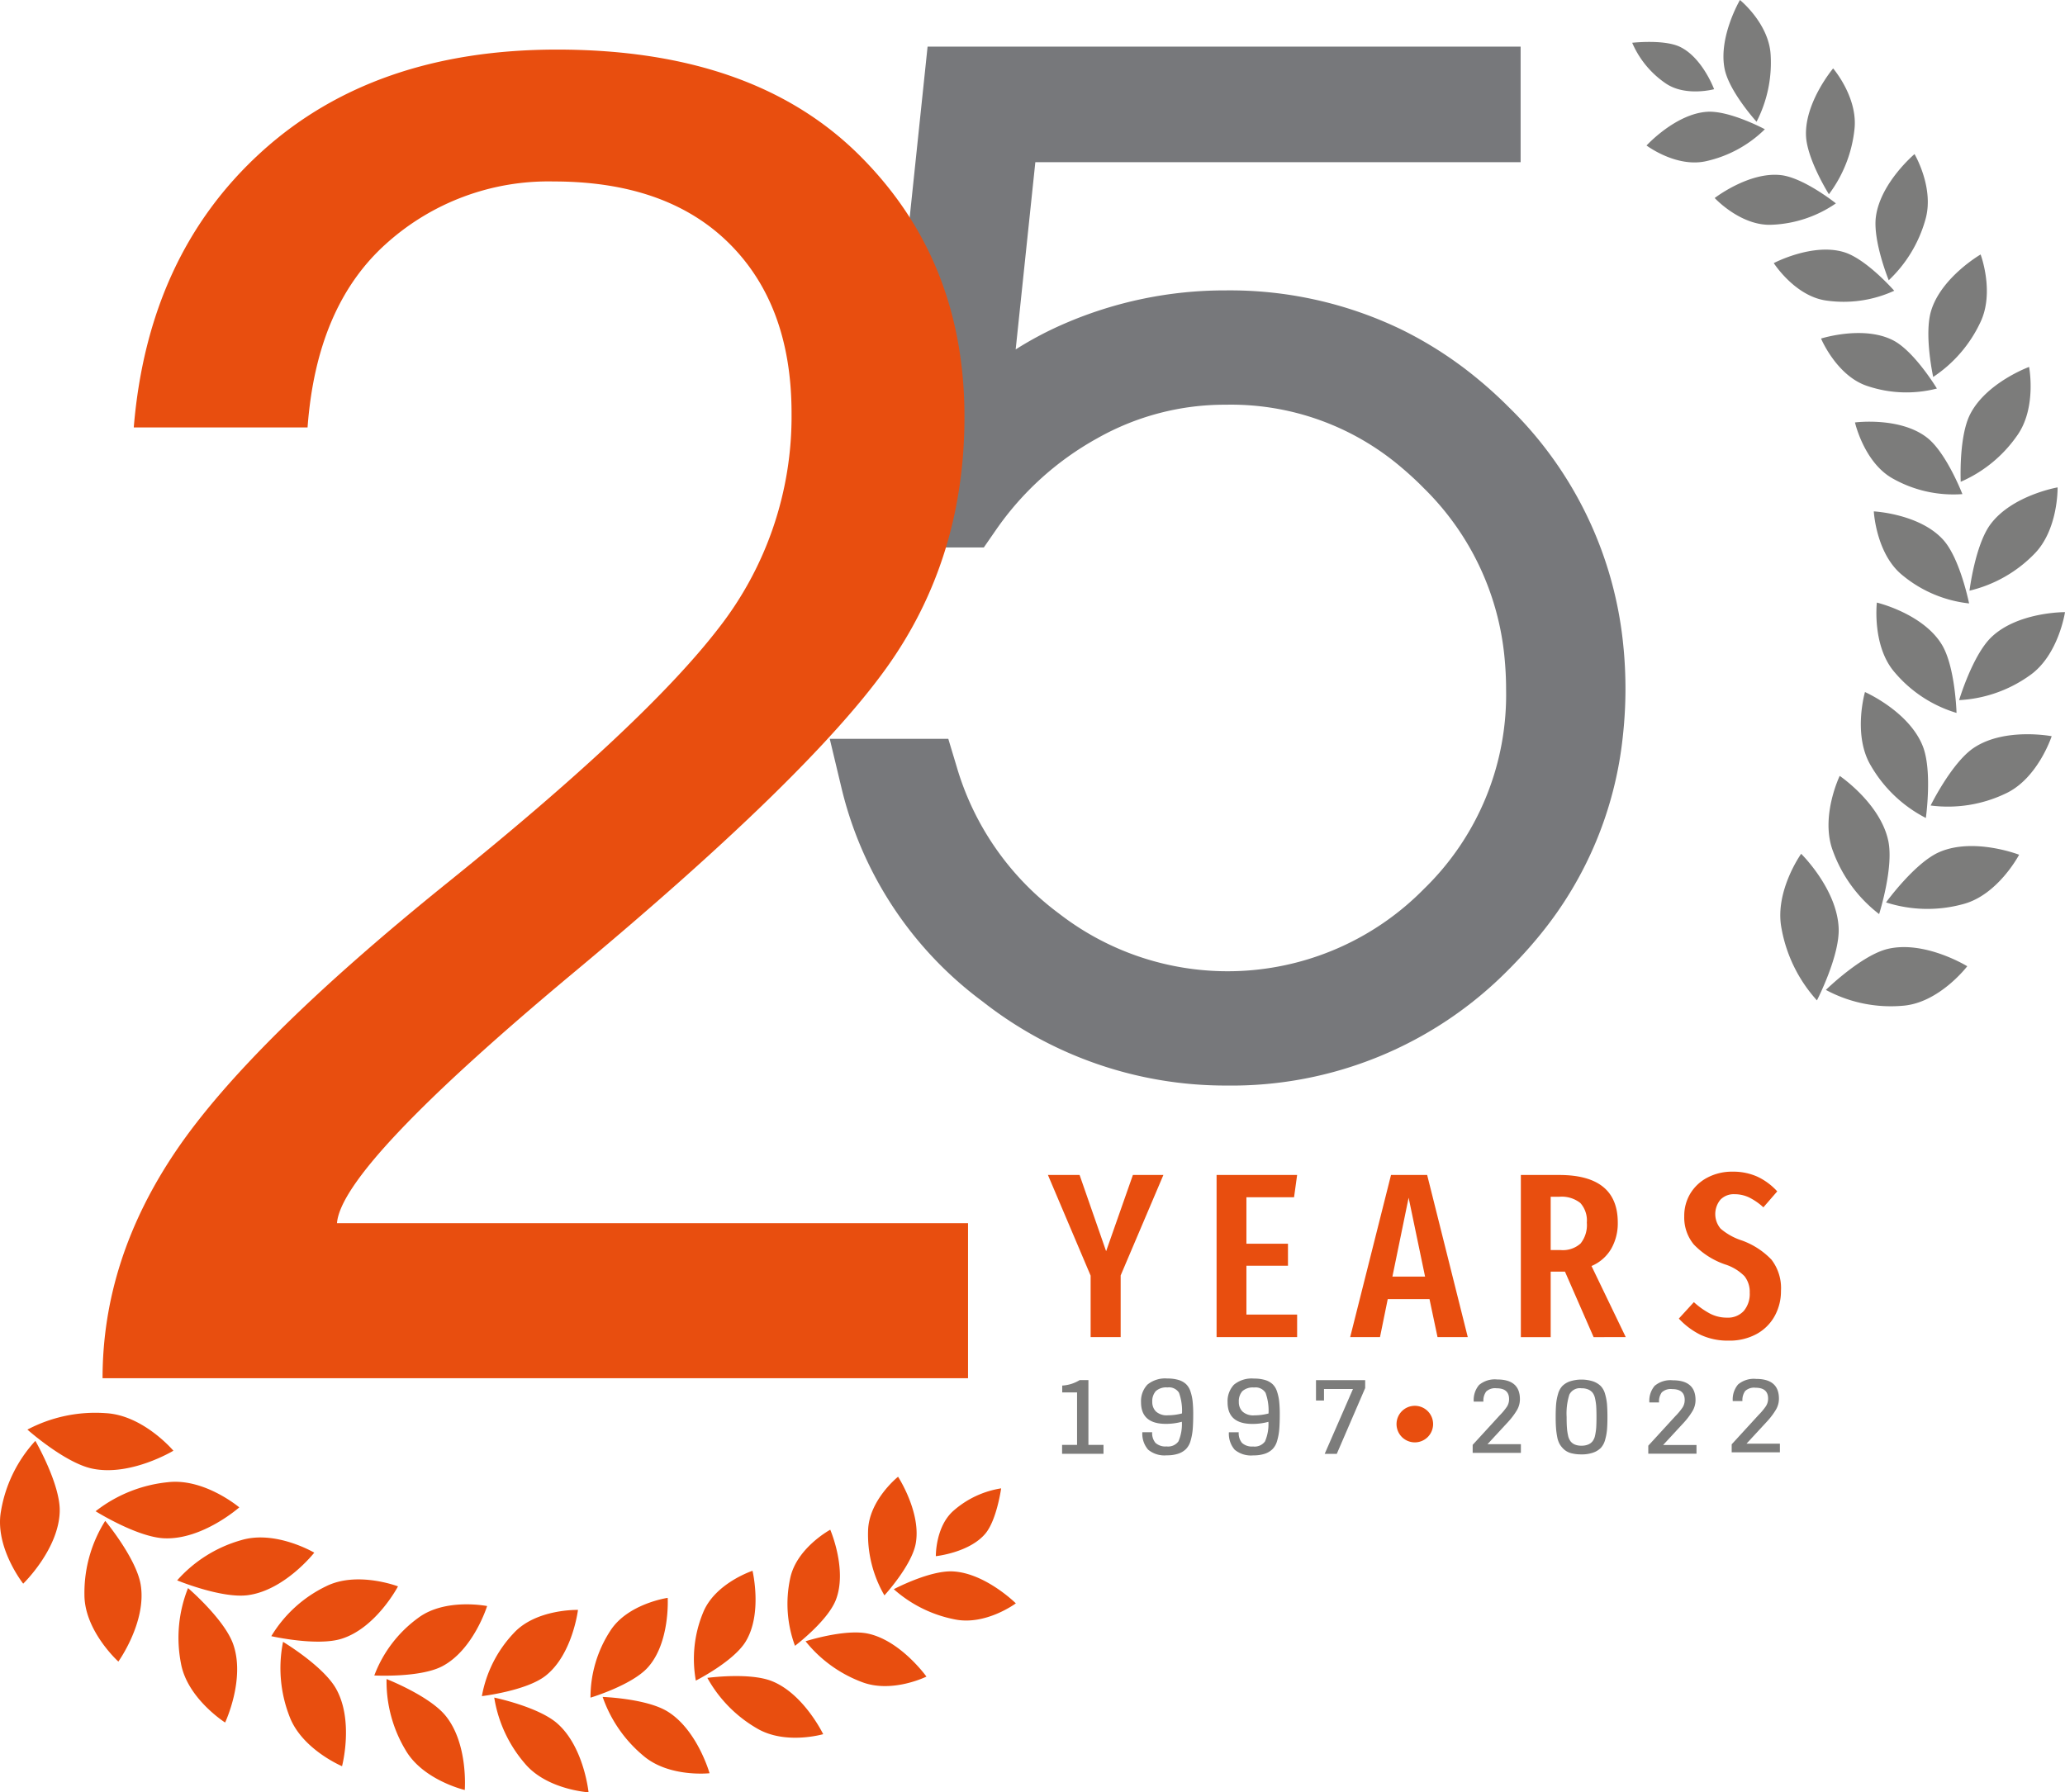 <svg id="Livello_1" data-name="Livello 1" xmlns="http://www.w3.org/2000/svg" width="98.572mm" height="85.575mm" viewBox="0 0 279.416 242.575">
  <defs>
    <style>
      .cls-1 {
        fill: #77787b;
      }

      .cls-2 {
        fill: #7c7c7b;
      }

      .cls-3 {
        fill: #e84e0f;
      }
    </style>
  </defs>
  <path class="cls-1" d="M288.11,121.513a52.114,52.114,0,0,0-15.489-32.627q-2.057-2.067-4.242-3.864a52.487,52.487,0,0,0-10.421-6.734,53.383,53.383,0,0,0-23.654-5.254,54.574,54.574,0,0,0-21.97,4.551,47.34,47.34,0,0,0-6.483,3.439l2.661-25.339h65.664V40.045H193.932l-7.099,67.778h14.711l1.593-2.301A40.486,40.486,0,0,1,216.893,93.051a35.013,35.013,0,0,1,17.411-4.544,35.502,35.502,0,0,1,23.654,8.415c1.065.894,2.11,1.85,3.128,2.887a36.991,36.991,0,0,1,10.911,22.906c.136,1.403.212,2.837.212,4.303a36.602,36.602,0,0,1-11.097,27.006,37.236,37.236,0,0,1-49.379,3.365A37.99,37.99,0,0,1,197.88,137.534l-1.145-3.806H180.694l1.573,6.581a50.591,50.591,0,0,0,19.132,28.988,53.168,53.168,0,0,0,32.905,11.355,52.607,52.607,0,0,0,38.198-15.645c.412-.406.808-.823,1.203-1.236q1.687-1.767,3.188-3.623a50.733,50.733,0,0,0,11.104-26.674,58.538,58.538,0,0,0,.366-6.457q0-2.797-.252-5.505" transform="translate(-68.42 -33.732)"/>
  <path class="cls-2" d="M312.136,149.286s-3.652,5.12-2.651,10.135a19.661,19.661,0,0,0,4.786,9.706s3.087-5.98,2.939-9.764c-.207-5.309-5.074-10.076-5.074-10.076" transform="translate(-68.42 -33.732)"/>
  <path class="cls-2" d="M334.611,164.506s-3.81,4.999-8.768,5.35a18.511,18.511,0,0,1-10.363-2.147s4.768-4.667,8.342-5.542c5.025-1.212,10.789,2.339,10.789,2.339" transform="translate(-68.42 -33.732)"/>
  <path class="cls-2" d="M317.353,138.744s-2.691,5.568-.901,10.213a18.902,18.902,0,0,0,6.233,8.489s2.006-6.296,1.241-9.906c-1.068-5.07-6.573-8.795-6.573-8.795" transform="translate(-68.42 -33.732)"/>
  <path class="cls-2" d="M341.628,149.414s-2.873,5.476-7.618,6.693a18.259,18.259,0,0,1-10.389-.241s3.856-5.329,7.175-6.794c4.663-2.055,10.832.342,10.832.342" transform="translate(-68.42 -33.732)"/>
  <path class="cls-2" d="M320.771,127.394s-1.694,5.827.806,9.982a18.178,18.178,0,0,0,7.431,7.062s.91-6.404-.426-9.747c-1.873-4.688-7.811-7.296-7.811-7.296" transform="translate(-68.42 -33.732)"/>
  <path class="cls-2" d="M346.034,133.373s-1.877,5.769-6.274,7.776a18.08,18.08,0,0,1-10.106,1.601s2.857-5.804,5.834-7.798c4.178-2.803,10.546-1.58,10.546-1.58" transform="translate(-68.42 -33.732)"/>
  <path class="cls-2" d="M322.379,115.289s-.682,5.902,2.424,9.454a17.537,17.537,0,0,0,8.357,5.477s-.173-6.319-2.017-9.292c-2.581-4.176-8.765-5.64-8.765-5.64" transform="translate(-68.42 -33.732)"/>
  <path class="cls-2" d="M347.836,116.581s-.874,5.877-4.801,8.585A18.034,18.034,0,0,1,333.51,128.49s1.815-6.086,4.371-8.529c3.589-3.43,9.955-3.381,9.955-3.381" transform="translate(-68.42 -33.732)"/>
  <path class="cls-2" d="M321.966,102.944s.305,5.792,3.897,8.659a17.04,17.04,0,0,0,8.995,3.798s-1.209-6.047-3.477-8.584c-3.189-3.557-9.414-3.873-9.414-3.873" transform="translate(-68.42 -33.732)"/>
  <path class="cls-2" d="M346.835,99.696s.118,5.804-3.244,9.099a18.034,18.034,0,0,1-8.676,4.88s.757-6.17,2.829-8.972c2.915-3.936,9.091-5.007,9.091-5.007" transform="translate(-68.42 -33.732)"/>
  <path class="cls-2" d="M319.418,90.906s1.25,5.516,5.2,7.64a16.686,16.686,0,0,0,9.335,2.06s-2.161-5.597-4.774-7.635c-3.67-2.863-9.761-2.064-9.761-2.064" transform="translate(-68.42 -33.732)"/>
  <path class="cls-2" d="M342.978,83.392s1.068,5.565-1.643,9.326a18.025,18.025,0,0,1-7.609,6.219s-.282-6.067,1.269-9.126c2.176-4.293,7.983-6.418,7.983-6.418" transform="translate(-68.42 -33.732)"/>
  <path class="cls-2" d="M314.827,79.551s2.116,5.083,6.29,6.432a16.538,16.538,0,0,0,9.387.334s-3.018-5.004-5.885-6.503c-4.023-2.101-9.791-.264-9.791-.264" transform="translate(-68.42 -33.732)"/>
  <path class="cls-2" d="M336.417,68.174s1.946,5.154-.066,9.252a18.049,18.049,0,0,1-6.349,7.324s-1.269-5.785-.268-8.998c1.402-4.515,6.683-7.578,6.683-7.578" transform="translate(-68.42 -33.732)"/>
  <path class="cls-2" d="M308.43,69.341s2.887,4.516,7.154,5.074a16.419,16.419,0,0,0,9.146-1.333s-3.747-4.28-6.769-5.214c-4.25-1.313-9.531,1.473-9.531,1.473" transform="translate(-68.42 -33.732)"/>
  <path class="cls-2" d="M327.476,54.589s2.732,4.621,1.457,8.913a17.947,17.947,0,0,1-4.947,8.162s-2.176-5.339-1.736-8.607c.615-4.588,5.226-8.469,5.226-8.469" transform="translate(-68.42 -33.732)"/>
  <path class="cls-2" d="M300.435,60.532s3.542,3.834,7.759,3.617a16.386,16.386,0,0,0,8.643-2.893s-4.328-3.454-7.408-3.819c-4.334-.512-8.994,3.096-8.994,3.096" transform="translate(-68.42 -33.732)"/>
  <path class="cls-2" d="M316.461,42.992s3.41,3.957,2.88,8.311a17.766,17.766,0,0,1-3.451,8.72s-2.99-4.749-3.1-7.968c-.153-4.519,3.672-9.063,3.672-9.063" transform="translate(-68.42 -33.732)"/>
  <path class="cls-2" d="M291.213,53.423s4.061,3.063,8.118,2.11a16.378,16.378,0,0,0,7.893-4.309s-4.759-2.555-7.805-2.363c-4.276.273-8.205,4.562-8.205,4.562" transform="translate(-68.42 -33.732)"/>
  <path class="cls-2" d="M303.856,33.732s3.958,3.205,4.155,7.487a17.468,17.468,0,0,1-1.91,8.99s-3.674-4.038-4.313-7.116c-.89-4.317,2.067-9.361,2.067-9.361" transform="translate(-68.42 -33.732)"/>
  <path class="cls-2" d="M300.357,45.804s-3.9,1.064-6.591-.815a12.708,12.708,0,0,1-4.492-5.468s4.265-.487,6.441.54c3.053,1.45,4.642,5.744,4.642,5.744" transform="translate(-68.42 -33.732)"/>
  <path class="cls-3" d="M91.881,230.075s-4.054-4.811-9.161-5.084a19.657,19.657,0,0,0-10.591,2.227s5.029,4.475,8.731,5.271c5.194,1.118,11.022-2.413,11.022-2.413" transform="translate(-68.42 -33.732)"/>
  <path class="cls-3" d="M71.559,248.069s-3.895-4.932-3.007-9.82a18.529,18.529,0,0,1,4.652-9.508s3.338,5.776,3.299,9.457c-.074,5.17-4.944,9.871-4.944,9.871" transform="translate(-68.42 -33.732)"/>
  <path class="cls-3" d="M100.797,237.744s-4.725-3.989-9.67-3.406a18.911,18.911,0,0,0-9.771,3.93s5.603,3.507,9.289,3.661c5.179.222,10.151-4.185,10.151-4.185" transform="translate(-68.42 -33.732)"/>
  <path class="cls-3" d="M84.436,258.613s-4.59-4.142-4.592-9.041a18.258,18.258,0,0,1,2.813-10.005s4.204,5.057,4.799,8.637c.834,5.029-3.02,10.408-3.02,10.408" transform="translate(-68.42 -33.732)"/>
  <path class="cls-3" d="M110.944,243.873s-5.224-3.088-9.87-1.697a18.179,18.179,0,0,0-8.684,5.447s5.98,2.471,9.548,2.006c5.006-.651,9.006-5.756,9.006-5.756" transform="translate(-68.42 -33.732)"/>
  <path class="cls-3" d="M98.881,266.863s-5.121-3.251-5.977-8.009a18.106,18.106,0,0,1,.959-10.188s4.913,4.209,6.107,7.589c1.677,4.74-1.089,10.608-1.089,10.608" transform="translate(-68.42 -33.732)"/>
  <path class="cls-3" d="M122.272,248.435s-5.546-2.125-9.76.002a17.549,17.549,0,0,0-7.382,6.738s6.166,1.4,9.504.352c4.684-1.462,7.638-7.091,7.638-7.091" transform="translate(-68.42 -33.732)"/>
  <path class="cls-3" d="M114.702,272.775s-5.477-2.305-7.127-6.784a18.022,18.022,0,0,1-.855-10.049s5.445,3.269,7.174,6.349c2.434,4.329.807,10.484.807,10.484" transform="translate(-68.42 -33.732)"/>
  <path class="cls-3" d="M134.334,251.099s-5.689-1.141-9.358,1.625a17.039,17.039,0,0,0-5.909,7.771s6.157.331,9.175-1.238c4.239-2.206,6.091-8.158,6.091-8.158" transform="translate(-68.42 -33.732)"/>
  <path class="cls-3" d="M131.308,275.995s-5.652-1.327-8.011-5.401a18.042,18.042,0,0,1-2.572-9.616s5.789,2.265,7.989,4.97c3.085,3.797,2.594,10.047,2.594,10.047" transform="translate(-68.42 -33.732)"/>
  <path class="cls-3" d="M146.626,251.621s-5.653-.158-8.69,3.138a16.704,16.704,0,0,0-4.313,8.532s5.959-.705,8.581-2.728c3.681-2.847,4.422-8.941,4.422-8.941" transform="translate(-68.42 -33.732)"/>
  <path class="cls-3" d="M148.057,276.307s-5.652-.347-8.625-3.907a17.991,17.991,0,0,1-4.136-8.912s5.948,1.234,8.525,3.493c3.619,3.173,4.236,9.327,4.236,9.327" transform="translate(-68.42 -33.732)"/>
  <path class="cls-3" d="M158.766,249.99s-5.451.787-7.79,4.496a16.511,16.511,0,0,0-2.656,9.01s5.597-1.68,7.758-4.09c3.036-3.374,2.688-9.416,2.688-9.416" transform="translate(-68.42 -33.732)"/>
  <path class="cls-3" d="M164.43,273.726s-5.477.606-8.949-2.359a18.075,18.075,0,0,1-5.517-7.968s5.922.205,8.782,1.971c4.025,2.479,5.685,8.355,5.685,8.355" transform="translate(-68.42 -33.732)"/>
  <path class="cls-3" d="M170.243,246.327s-5.09,1.676-6.692,5.67a16.414,16.414,0,0,0-.976,9.192s5.074-2.569,6.729-5.264c2.328-3.788.939-9.598.939-9.598" transform="translate(-68.42 -33.732)"/>
  <path class="cls-3" d="M179.806,268.439s-5.152,1.501-8.996-.802a17.934,17.934,0,0,1-6.678-6.817s5.714-.785,8.768.454c4.292,1.734,6.906,7.165,6.906,7.165" transform="translate(-68.42 -33.732)"/>
  <path class="cls-3" d="M180.763,240.768s-4.595,2.48-5.431,6.619a16.366,16.366,0,0,0,.658,9.093s4.42-3.337,5.536-6.231c1.574-4.07-.763-9.482-.763-9.482" transform="translate(-68.42 -33.732)"/>
  <path class="cls-3" d="M193.778,260.647s-4.68,2.319-8.77.725a17.742,17.742,0,0,1-7.588-5.508s5.343-1.718,8.485-1.026c4.419.972,7.873,5.809,7.873,5.809" transform="translate(-68.42 -33.732)"/>
  <path class="cls-3" d="M189.937,233.598s-3.977,3.175-4.058,7.34a16.373,16.373,0,0,0,2.213,8.716s3.655-3.976,4.228-6.977c.796-4.205-2.383-9.079-2.383-9.079" transform="translate(-68.42 -33.732)"/>
  <path class="cls-3" d="M205.873,250.734s-4.086,3.04-8.283,2.167a17.444,17.444,0,0,1-8.232-4.082s4.822-2.555,7.962-2.41c4.405.208,8.554,4.325,8.554,4.325" transform="translate(-68.42 -33.732)"/>
  <path class="cls-3" d="M195.049,244.348s-.064-4.042,2.425-6.182a12.736,12.736,0,0,1,6.411-2.996s-.586,4.255-2.12,6.108c-2.16,2.596-6.716,3.07-6.716,3.07" transform="translate(-68.42 -33.732)"/>
  <g>
    <path class="cls-2" d="M212.149,221.258a5.011,5.011,0,0,0,2.368-.745h1.177v8.774h2.041v1.208h-5.603v-1.208h2.026v-7.105h-2.009Z" transform="translate(-68.42 -33.732)"/>
    <path class="cls-2" d="M228.355,225.028a7.21,7.21,0,0,0-.402-2.794,1.59,1.59,0,0,0-1.563-.722,2.108,2.108,0,0,0-1.58.498,2.053,2.053,0,0,0-.475,1.467,1.773,1.773,0,0,0,.497,1.289,2.167,2.167,0,0,0,1.617.515,7.604,7.604,0,0,0,1.907-.253m-4.67-3.904a3.763,3.763,0,0,1,2.705-.82,5.102,5.102,0,0,1,1.494.193,2.603,2.603,0,0,1,1.005.552,2.352,2.352,0,0,1,.605.982,6.444,6.444,0,0,1,.299,1.35,16.393,16.393,0,0,1,.081,1.779c0,.814-.025,1.486-.069,2.015a7.689,7.689,0,0,1-.28,1.529,2.632,2.632,0,0,1-.615,1.131,2.702,2.702,0,0,1-1.033.634,4.755,4.755,0,0,1-1.579.23,3.449,3.449,0,0,1-2.53-.772,3.292,3.292,0,0,1-.778-2.356H224.32a2.054,2.054,0,0,0,.443,1.438,1.988,1.988,0,0,0,1.506.487,1.732,1.732,0,0,0,1.609-.688,5.92,5.92,0,0,0,.461-2.651,8.113,8.113,0,0,1-2.173.284q-3.354,0-3.352-2.935a3.246,3.246,0,0,1,.87-2.383m16.383,3.913a7.21,7.21,0,0,0-.402-2.794,1.59,1.59,0,0,0-1.563-.722,2.107,2.107,0,0,0-1.58.498,2.052,2.052,0,0,0-.475,1.467,1.774,1.774,0,0,0,.496,1.289,2.167,2.167,0,0,0,1.617.515,7.605,7.605,0,0,0,1.907-.253m-4.67-3.904a3.763,3.763,0,0,1,2.705-.82,5.102,5.102,0,0,1,1.494.193,2.603,2.603,0,0,1,1.005.552,2.351,2.351,0,0,1,.605.982,6.445,6.445,0,0,1,.299,1.35,16.393,16.393,0,0,1,.081,1.779c0,.814-.025,1.486-.069,2.015a7.689,7.689,0,0,1-.28,1.529,2.633,2.633,0,0,1-.615,1.131,2.702,2.702,0,0,1-1.033.634,4.755,4.755,0,0,1-1.579.23,3.449,3.449,0,0,1-2.53-.772,3.292,3.292,0,0,1-.778-2.356h1.329a2.054,2.054,0,0,0,.443,1.438,1.988,1.988,0,0,0,1.506.487,1.731,1.731,0,0,0,1.609-.688,5.917,5.917,0,0,0,.461-2.651,8.117,8.117,0,0,1-2.173.283q-3.354,0-3.352-2.935a3.246,3.246,0,0,1,.87-2.383" transform="translate(-68.42 -33.732)"/>
    <path class="cls-2" d="M274.211,229.193v1.177h-6.523v-1.088l3.649-3.982a8.332,8.332,0,0,0,.982-1.177,1.874,1.874,0,0,0,.296-1.03q0-1.469-1.7-1.467a1.756,1.756,0,0,0-1.401.443,2.076,2.076,0,0,0-.372,1.358h-1.309a3.128,3.128,0,0,1,.72-2.247,3.313,3.313,0,0,1,2.449-.748q3.078,0,3.079,2.673a2.92,2.92,0,0,1-.408,1.49,9.556,9.556,0,0,1-1.16,1.548l-2.82,3.05Z" transform="translate(-68.42 -33.732)"/>
    <path class="cls-2" d="M283.314,229.238a1.501,1.501,0,0,0,.596-.44,1.94,1.94,0,0,0,.343-.797,7.439,7.439,0,0,0,.153-1.073c.021-.369.035-.846.035-1.425,0-.582-.014-1.054-.035-1.418a7.448,7.448,0,0,0-.153-1.067,1.965,1.965,0,0,0-.343-.8,1.568,1.568,0,0,0-.596-.435,2.301,2.301,0,0,0-.907-.158,1.586,1.586,0,0,0-1.635.854,8.523,8.523,0,0,0-.371,3.024c0,.579.012,1.056.04,1.425a6.85,6.85,0,0,0,.15,1.065,1.993,1.993,0,0,0,.334.8,1.455,1.455,0,0,0,.581.444,2.247,2.247,0,0,0,.901.159,2.3,2.3,0,0,0,.907-.159m-2.26,1.185a2.419,2.419,0,0,1-.958-.48,3.079,3.079,0,0,1-.616-.726,3.195,3.195,0,0,1-.357-1.025,10.276,10.276,0,0,1-.158-1.22c-.031-.399-.046-.889-.046-1.468,0-.687.021-1.261.06-1.723a6.93,6.93,0,0,1,.26-1.378,2.567,2.567,0,0,1,.573-1.076,2.731,2.731,0,0,1,1.018-.631,5.153,5.153,0,0,1,3.16,0,2.815,2.815,0,0,1,1.033.631,2.523,2.523,0,0,1,.581,1.076,7.114,7.114,0,0,1,.26,1.372c.038.455.06,1.031.06,1.729s-.021,1.275-.06,1.736a7.165,7.165,0,0,1-.26,1.379,2.595,2.595,0,0,1-.581,1.083,2.736,2.736,0,0,1-1.033.631,4.57,4.57,0,0,1-1.583.241,5.487,5.487,0,0,1-1.353-.152" transform="translate(-68.42 -33.732)"/>
    <polygon class="cls-3" points="157.42 159.024 151.638 172.618 151.638 180.968 147.574 180.968 147.574 172.648 141.796 159.024 146.08 159.024 149.67 169.343 153.293 159.024 157.42 159.024"/>
    <polygon class="cls-3" points="175.515 159.024 175.099 162.042 168.653 162.042 168.653 168.328 174.276 168.328 174.276 171.312 168.653 171.312 168.653 177.92 175.515 177.92 175.515 180.968 164.617 180.968 164.617 159.024 175.515 159.024"/>
    <path class="cls-3" d="M256.829,206.506h4.417l-2.224-10.674Zm6.104,8.194-1.087-5.145h-5.65l-1.048,5.145h-4.035l5.526-21.945h4.89l5.496,21.945Z" transform="translate(-68.42 -33.732)"/>
    <g>
      <path class="cls-3" d="M282.291,202.027a3.993,3.993,0,0,0,.843-2.825,3.525,3.525,0,0,0-.877-2.653,4.057,4.057,0,0,0-2.873-.841h-1.14v7.209h1.332a3.587,3.587,0,0,0,2.716-.89m1.762,12.674-3.876-8.861h-1.934v8.861H274.208V192.756h5.175q7.945,0,7.939,6.446a6.936,6.936,0,0,1-.886,3.54,5.631,5.631,0,0,1-2.668,2.336l4.634,9.623Z" transform="translate(-68.42 -33.732)"/>
      <path class="cls-3" d="M306.196,192.977a8.517,8.517,0,0,1,2.702,1.998l-1.874,2.161a8.271,8.271,0,0,0-1.919-1.333,4.588,4.588,0,0,0-1.988-.444,2.502,2.502,0,0,0-1.907.743,3.056,3.056,0,0,0,.034,3.926,8.353,8.353,0,0,0,2.858,1.588,10.421,10.421,0,0,1,4.018,2.602,6.307,6.307,0,0,1,1.283,4.227,6.94,6.94,0,0,1-.857,3.413,6.176,6.176,0,0,1-2.457,2.431,7.618,7.618,0,0,1-3.739.887,8.715,8.715,0,0,1-3.81-.777,10.056,10.056,0,0,1-2.955-2.208l2.035-2.224a10.591,10.591,0,0,0,2.198,1.559,4.915,4.915,0,0,0,2.282.539,2.889,2.889,0,0,0,2.271-.907,3.555,3.555,0,0,0,.805-2.457,3.426,3.426,0,0,0-.707-2.244,6.405,6.405,0,0,0-2.654-1.605,10.643,10.643,0,0,1-4.211-2.697,5.727,5.727,0,0,1-1.287-3.811,5.821,5.821,0,0,1,.843-3.111,5.88,5.88,0,0,1,2.336-2.147,7.122,7.122,0,0,1,3.338-.778,7.985,7.985,0,0,1,3.362.67" transform="translate(-68.42 -33.732)"/>
      <path class="cls-3" d="M262.334,226.47a2.474,2.474,0,1,1-2.47-2.472,2.473,2.473,0,0,1,2.47,2.472" transform="translate(-68.42 -33.732)"/>
    </g>
    <path class="cls-2" d="M297.974,229.304v1.177h-6.523v-1.088l3.649-3.982a8.327,8.327,0,0,0,.982-1.177,1.874,1.874,0,0,0,.296-1.03q0-1.469-1.7-1.467a1.756,1.756,0,0,0-1.401.443,2.076,2.076,0,0,0-.372,1.358h-1.309a3.128,3.128,0,0,1,.72-2.247,3.313,3.313,0,0,1,2.449-.748q3.078,0,3.079,2.673a2.92,2.92,0,0,1-.408,1.49,9.556,9.556,0,0,1-1.16,1.548l-2.82,3.05Z" transform="translate(-68.42 -33.732)"/>
  </g>
  <path class="cls-3" d="M199.405,220.264H82.297q0-16.16,10.01-30.875,10.009-14.713,36.725-36.242,26.712-21.527,36.603-34.372a46.503,46.503,0,0,0,9.89-29.126q0-14.591-8.442-22.975-8.443-8.382-23.759-8.382A32.769,32.769,0,0,0,120.65,66.734q-9.407,8.443-10.613,24.845H86.519q1.928-23.275,17.186-37.206,15.256-13.931,40.101-13.93,26.413,0,40.765,14.171T198.923,90.131q0,19.298-10.613,34.071-10.614,14.775-42.151,41.066-31.54,26.294-32.142,34.011h85.389Z" transform="translate(-68.42 -33.732)"/>
  <path class="cls-2" d="M309.259,229.119v1.177h-6.523v-1.088l3.649-3.982a8.334,8.334,0,0,0,.982-1.177,1.873,1.873,0,0,0,.296-1.03q0-1.469-1.7-1.467a1.756,1.756,0,0,0-1.401.443,2.076,2.076,0,0,0-.372,1.358h-1.309a3.128,3.128,0,0,1,.72-2.247,3.312,3.312,0,0,1,2.449-.748q3.078,0,3.079,2.673a2.92,2.92,0,0,1-.408,1.49,9.556,9.556,0,0,1-1.16,1.548l-2.82,3.05Z" transform="translate(-68.42 -33.732)"/>
  <polygon class="cls-2" points="178.068 186.789 184.724 186.789 184.724 187.862 180.88 196.772 179.243 196.772 183.07 187.995 179.151 187.995 179.151 189.546 178.068 189.546 178.068 186.789"/>
</svg>
